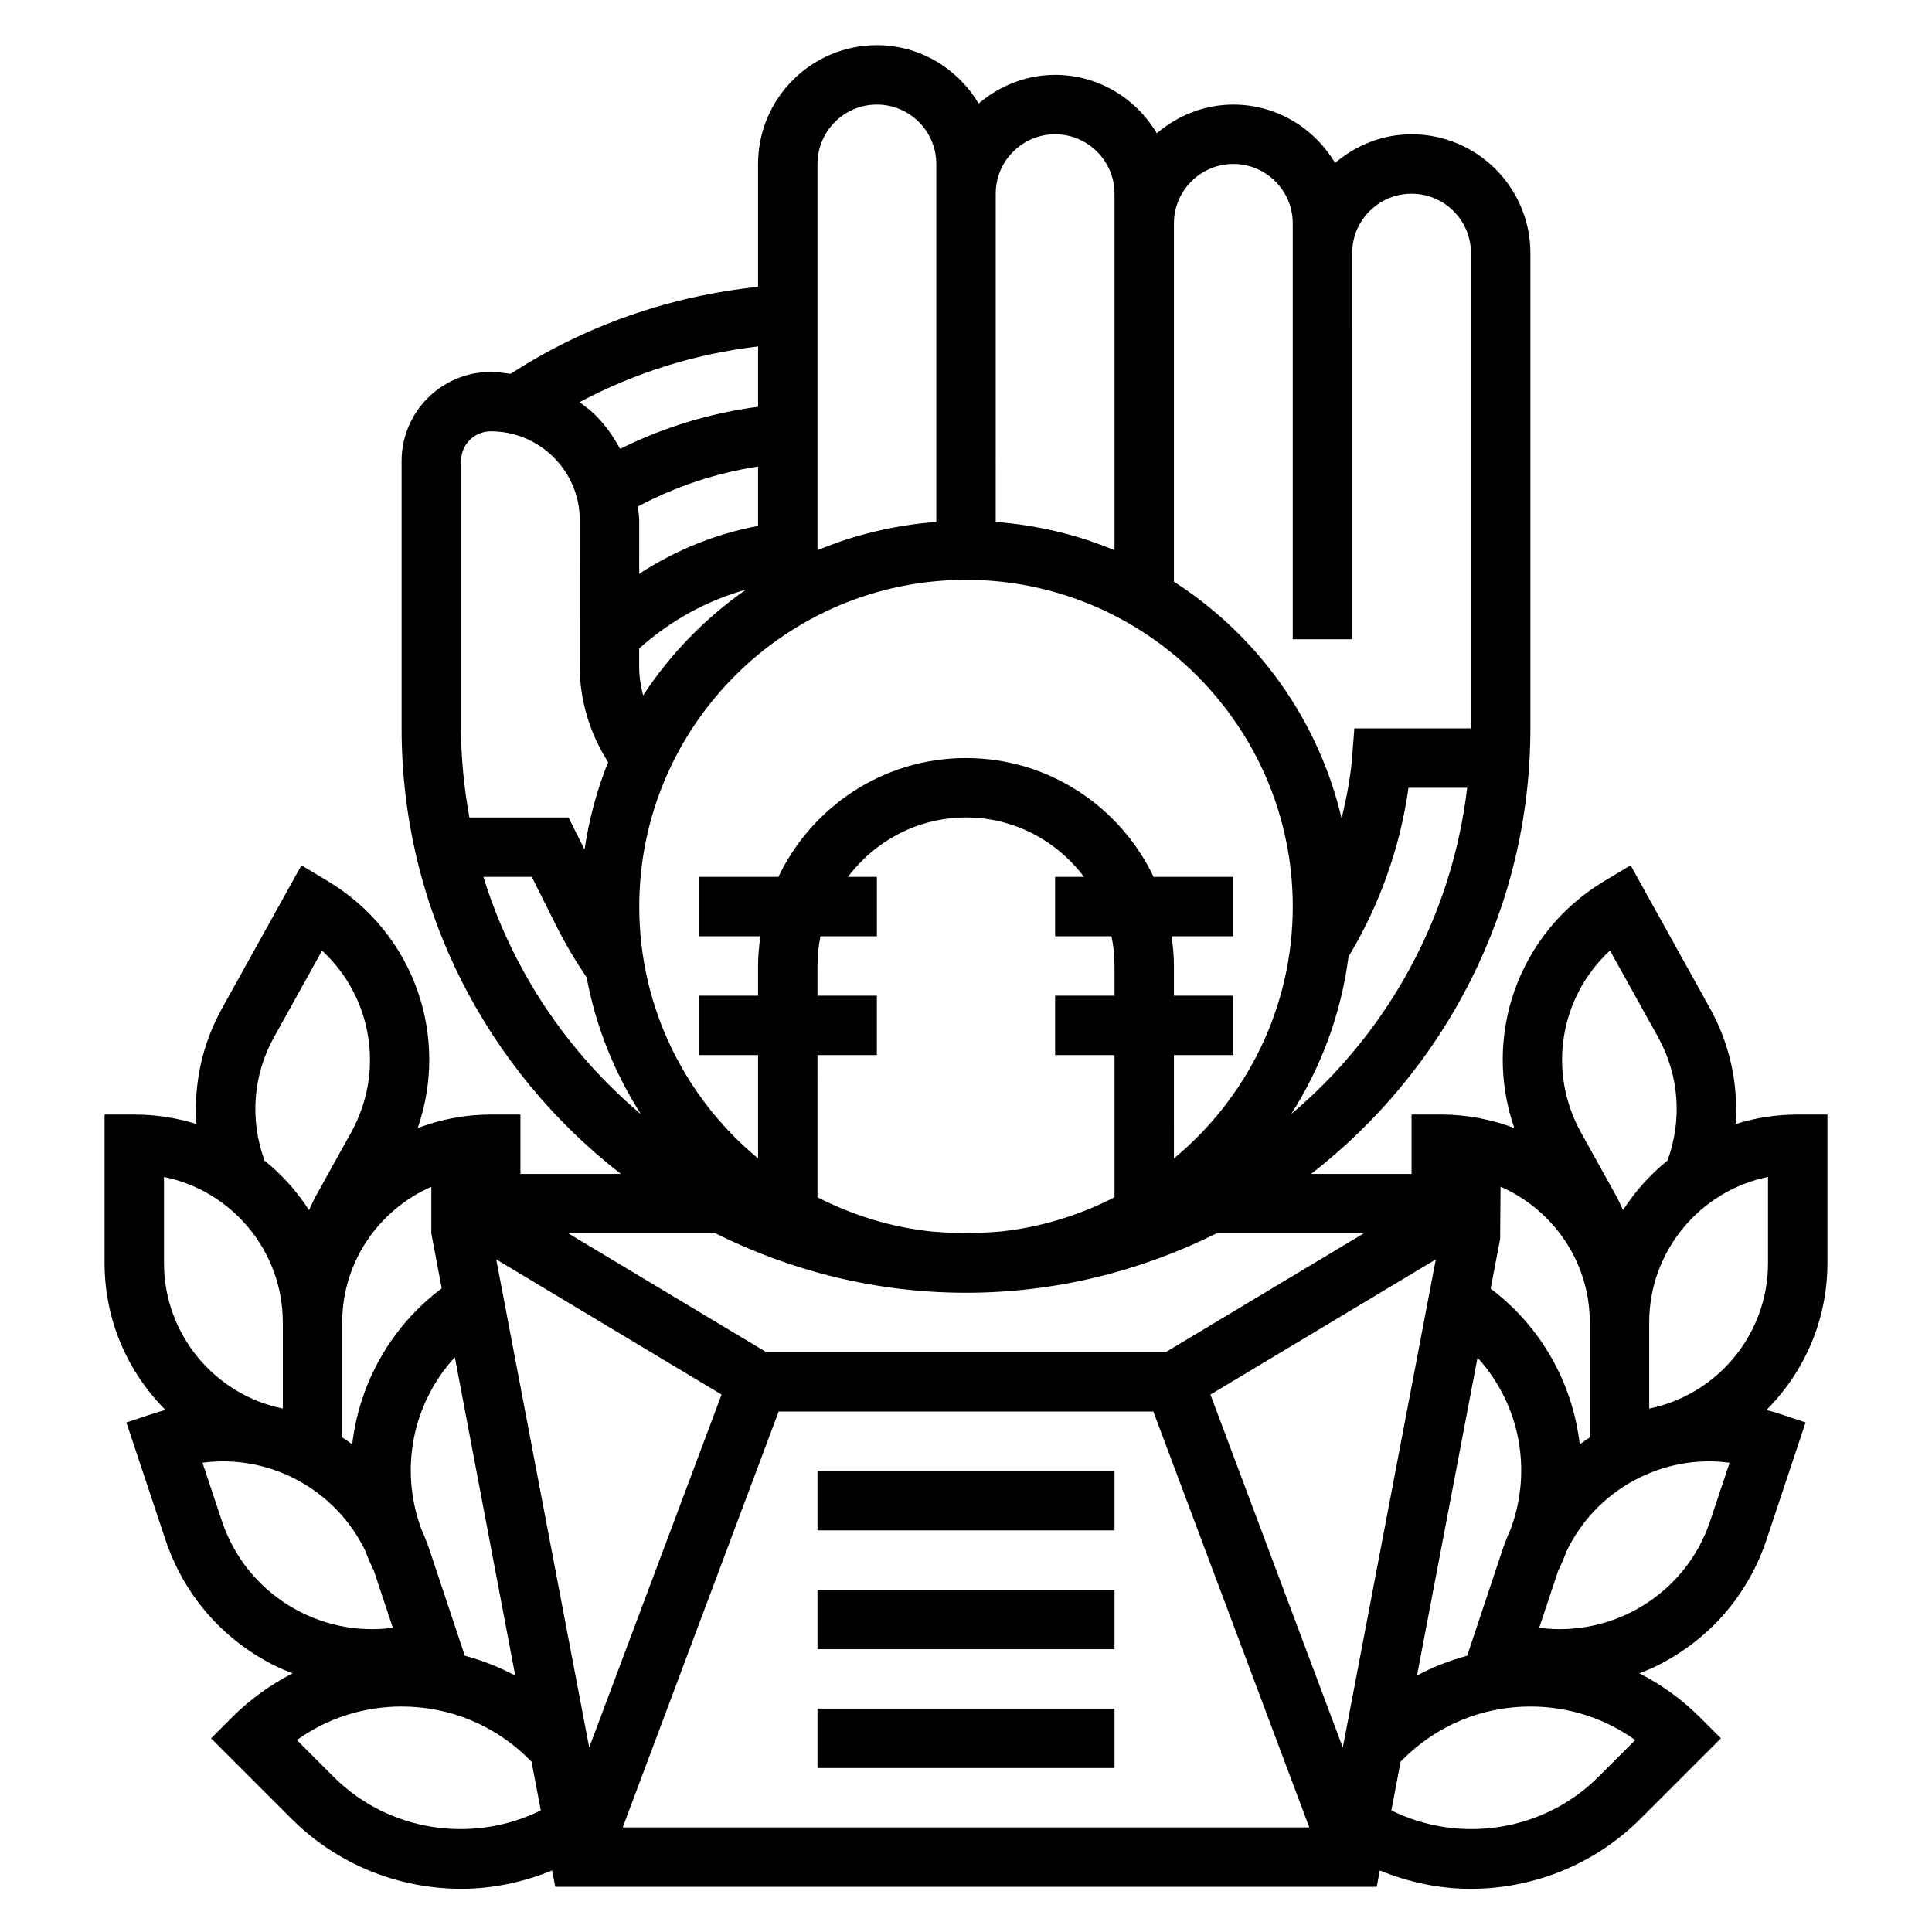 <?xml version="1.0" encoding="UTF-8"?>
<!-- Uploaded to: ICON Repo, www.svgrepo.com, Generator: ICON Repo Mixer Tools -->
<svg fill="#000000" width="800px" height="800px" version="1.1" viewBox="144 144 512 512" xmlns="http://www.w3.org/2000/svg">
 <g>
  <path d="m360.64 533.82h78.719v15.742h-78.719z"/>
  <path d="m360.64 565.31h78.719v15.742h-78.719z"/>
  <path d="m360.64 596.8h78.719v15.742h-78.719z"/>
  <path d="m628.29 478.72v-39.359h-7.871c-5.731 0-11.266 0.883-16.461 2.519 0.746-10.547-1.52-21.184-6.816-30.715l-21.02-37.848-6.984 4.188c-22.898 13.738-32.293 41.094-23.828 65.434-6.031-2.273-12.539-3.578-19.359-3.578h-7.871v15.742h-26.617c35.277-27.387 58.105-70.066 58.105-118.08v-125.95c0-17.367-14.121-31.488-31.488-31.488-7.762 0-14.777 2.93-20.27 7.598-5.504-9.219-15.469-15.469-26.961-15.469-7.762 0-14.777 2.93-20.27 7.598-5.504-9.219-15.469-15.473-26.965-15.473-7.762 0-14.777 2.93-20.27 7.598-5.504-9.219-15.469-15.469-26.961-15.469-17.367 0-31.488 14.121-31.488 31.488v32.559c-23.523 2.457-45.98 10.344-65.582 23.059-1.738-0.23-3.481-0.512-5.266-0.512-13.02 0-23.617 10.598-23.617 23.617v70.848c0 48.012 22.828 90.695 58.102 118.08l-26.613-0.004v-15.742h-7.871c-6.816 0-13.328 1.309-19.355 3.574 8.461-24.34-0.93-51.695-23.828-65.434l-6.977-4.188-21.02 37.848c-5.297 9.531-7.574 20.16-6.816 30.715-5.203-1.633-10.738-2.516-16.469-2.516h-7.871v39.359c0 15.191 6.18 28.969 16.16 38.949-0.969 0.27-1.945 0.496-2.914 0.82l-7.469 2.481 10.359 31.086c4.871 14.602 15.137 26.441 28.914 33.332 1.566 0.789 3.172 1.426 4.785 2.062-5.848 2.992-11.273 6.871-16.051 11.66l-5.559 5.562 21.309 21.309c12.242 12.25 28.582 18.57 45.027 18.57 8.164 0 16.32-1.699 24.043-4.871l0.828 4.352h217.7l0.828-4.344c7.723 3.172 15.879 4.871 24.043 4.871 16.445 0 32.785-6.328 45.027-18.57l21.316-21.316-5.566-5.566c-4.777-4.777-10.203-8.66-16.051-11.66 1.613-0.637 3.219-1.273 4.785-2.062 13.777-6.887 24.051-18.727 28.914-33.332l10.359-31.086-7.469-2.481c-0.961-0.324-1.938-0.551-2.914-0.82 9.992-9.977 16.172-23.754 16.172-38.945zm-15.746 0c0 19.012-13.547 34.914-31.488 38.566v-22.824c0-19.012 13.547-34.914 31.488-38.566zm-49.895 48.059c-1.844-16.012-10.043-31.039-23.609-41.273l2.512-13.188 0.109-13.84c13.883 6.106 23.652 19.879 23.652 35.984v30.457c-0.914 0.594-1.789 1.223-2.664 1.859zm-20.551 28.176-9.273 27.828c-4.621 1.258-9.094 2.977-13.305 5.25l16.043-84.238c11.133 12.234 14.664 29.66 8.723 45.586-0.812 1.809-1.551 3.66-2.188 5.574zm-307.41-30.035v-30.457c0-16.09 9.754-29.867 23.617-35.961l-0.004 12.348 2.762 14.578c-13.625 10.242-21.867 25.293-23.719 41.352-0.871-0.637-1.746-1.266-2.656-1.859zm32.488 57.859-9.273-27.828c-0.637-1.906-1.379-3.762-2.188-5.574-5.961-15.973-2.387-33.465 8.824-45.695l16.004 84.371c-4.238-2.273-8.727-4.012-13.367-5.273zm8.328-105.03 59.719 35.824-35.082 93.539zm74.848 40.328h99.297l41.328 110.21-181.95 0.004zm114.43-4.496 59.719-35.824-24.641 129.36zm105.88-117.67 12.715 22.883c5.621 10.117 6.473 21.945 2.527 32.77-4.606 3.707-8.582 8.148-11.793 13.129-0.574-1.188-1.055-2.41-1.691-3.566l-9.422-16.965c-9.062-16.312-5.516-36.105 7.664-48.25zm-179.5 74.484c-10.902-1.109-21.184-4.32-30.52-9.109l-0.004-37.676h15.742v-15.742h-15.742v-7.871c0-2.691 0.277-5.328 0.797-7.871l14.949-0.004v-15.742h-7.668c7.195-9.5 18.484-15.742 31.285-15.742s24.098 6.242 31.285 15.742h-7.672v15.742h14.949c0.52 2.543 0.797 5.18 0.797 7.875v7.871h-15.742v15.742h15.742v37.676c-9.336 4.793-19.609 7.996-30.52 9.109-2.938 0.195-5.859 0.449-8.84 0.449-2.984 0-5.906-0.254-8.84-0.449zm-78.125-192.17c10.027-5.312 20.68-8.871 31.859-10.586v15.734c-11.234 2.086-21.938 6.453-31.504 12.699l0.008-14.156c0-1.25-0.254-2.457-0.363-3.691zm0.348 42.523v-4.894c8.156-7.312 17.863-12.684 28.324-15.602-10.793 7.512-20.066 17.043-27.285 28.047-0.621-2.473-1.039-4.992-1.039-7.551zm86.617-23.086c47.742 0 86.594 38.848 86.594 86.594 0 26.828-12.273 50.844-31.488 66.746l-0.004-27.391h15.742v-15.742h-15.742v-7.871c0-2.676-0.262-5.289-0.629-7.871l16.375-0.004v-15.742h-21.137c-8.863-18.586-27.789-31.488-49.711-31.488s-40.848 12.902-49.711 31.488h-21.141v15.742h16.375c-0.371 2.582-0.629 5.195-0.629 7.875v7.871h-15.742v15.742h15.742v27.387c-19.215-15.895-31.488-39.91-31.488-66.746 0-47.742 38.848-86.59 86.594-86.59zm86.141 141.62c7.926-12.367 13.242-26.52 15.223-41.73 8.219-13.656 13.688-28.961 15.902-44.785h15.547c-4.074 34.574-21.348 65.141-46.672 86.516zm-15.293-251.83c8.684 0 15.742 7.062 15.742 15.742v110.21h15.742l0.004-102.33c0-8.684 7.062-15.742 15.742-15.742 8.684 0 15.742 7.062 15.742 15.742v125.95h-30.906l-0.559 7.273c-0.434 5.606-1.488 11.125-2.824 16.57-6.164-26.223-22.395-48.555-44.43-62.707v-94.961c0-8.684 7.062-15.746 15.746-15.746zm-47.234-7.871c8.684 0 15.742 7.062 15.742 15.742v94.488c-9.816-4.109-20.414-6.644-31.488-7.496l0.004-86.992c0-8.68 7.062-15.742 15.742-15.742zm-47.23-7.871c8.684 0 15.742 7.062 15.742 15.742v94.863c-11.074 0.852-21.672 3.394-31.488 7.496v-102.36c0-8.684 7.062-15.742 15.746-15.742zm-31.488 64.102v15.988c-12.793 1.699-25.031 5.422-36.559 11.156-1.762-3.18-3.816-6.219-6.465-8.863-1.324-1.324-2.809-2.41-4.281-3.519 14.605-7.781 30.633-12.816 47.305-14.762zm-78.719 30.363c0-4.344 3.535-7.871 7.871-7.871 6.305 0 12.234 2.465 16.695 6.918 4.465 4.457 6.91 10.383 6.91 16.695l-0.016 38.832c0 8.957 2.731 17.703 7.519 25.238-2.969 7.328-5.047 15.098-6.25 23.152l-4.25-8.504h-26.27c-1.371-7.68-2.211-15.547-2.211-23.613zm5.926 110.21h12.824l6.551 13.098c2.34 4.676 5.055 9.211 7.988 13.547 2.449 13.137 7.422 25.379 14.391 36.25-19.391-16.355-34.102-38.074-41.754-62.895zm127.9 110.21c23.859 0 46.359-5.762 66.395-15.742h39.008l-52.484 31.488h-105.84l-52.484-31.488h39.008c20.043 9.98 42.539 15.742 66.402 15.742zm-183.37-67.785 12.715-22.883c13.18 12.148 16.727 31.938 7.668 48.254l-9.422 16.965c-0.637 1.148-1.117 2.379-1.691 3.566-3.211-4.984-7.188-9.422-11.793-13.129-3.957-10.824-3.098-22.656 2.523-32.773zm-29.176 59.914v-22.82c17.941 3.652 31.488 19.555 31.488 38.562v22.82c-17.941-3.648-31.488-19.551-31.488-38.562zm15.344 68.359-5.148-15.445c17.789-2.379 35.297 7.062 43.172 23.379 0.652 1.746 1.402 3.473 2.227 5.188l5.055 15.176c-19.5 2.617-38.852-8.914-45.305-28.297zm29.582 67.773-9.723-9.723c8.047-5.769 17.672-8.887 27.773-8.887 12.77 0 24.766 4.977 33.793 13.996l0.637 0.637 2.449 12.902c-18.098 8.934-40.352 5.652-54.93-8.926zm335.24 0c-14.578 14.57-36.824 17.855-54.906 8.926l2.465-12.941 0.598-0.598c9.02-9.02 21.027-13.996 33.793-13.996 10.102 0 19.727 3.117 27.773 8.887zm29.582-67.773c-6.453 19.375-25.844 30.898-45.312 28.301l5.055-15.176c0.828-1.707 1.574-3.441 2.227-5.18 7.879-16.336 25.426-25.773 43.18-23.387z"/>
 </g>
</svg>